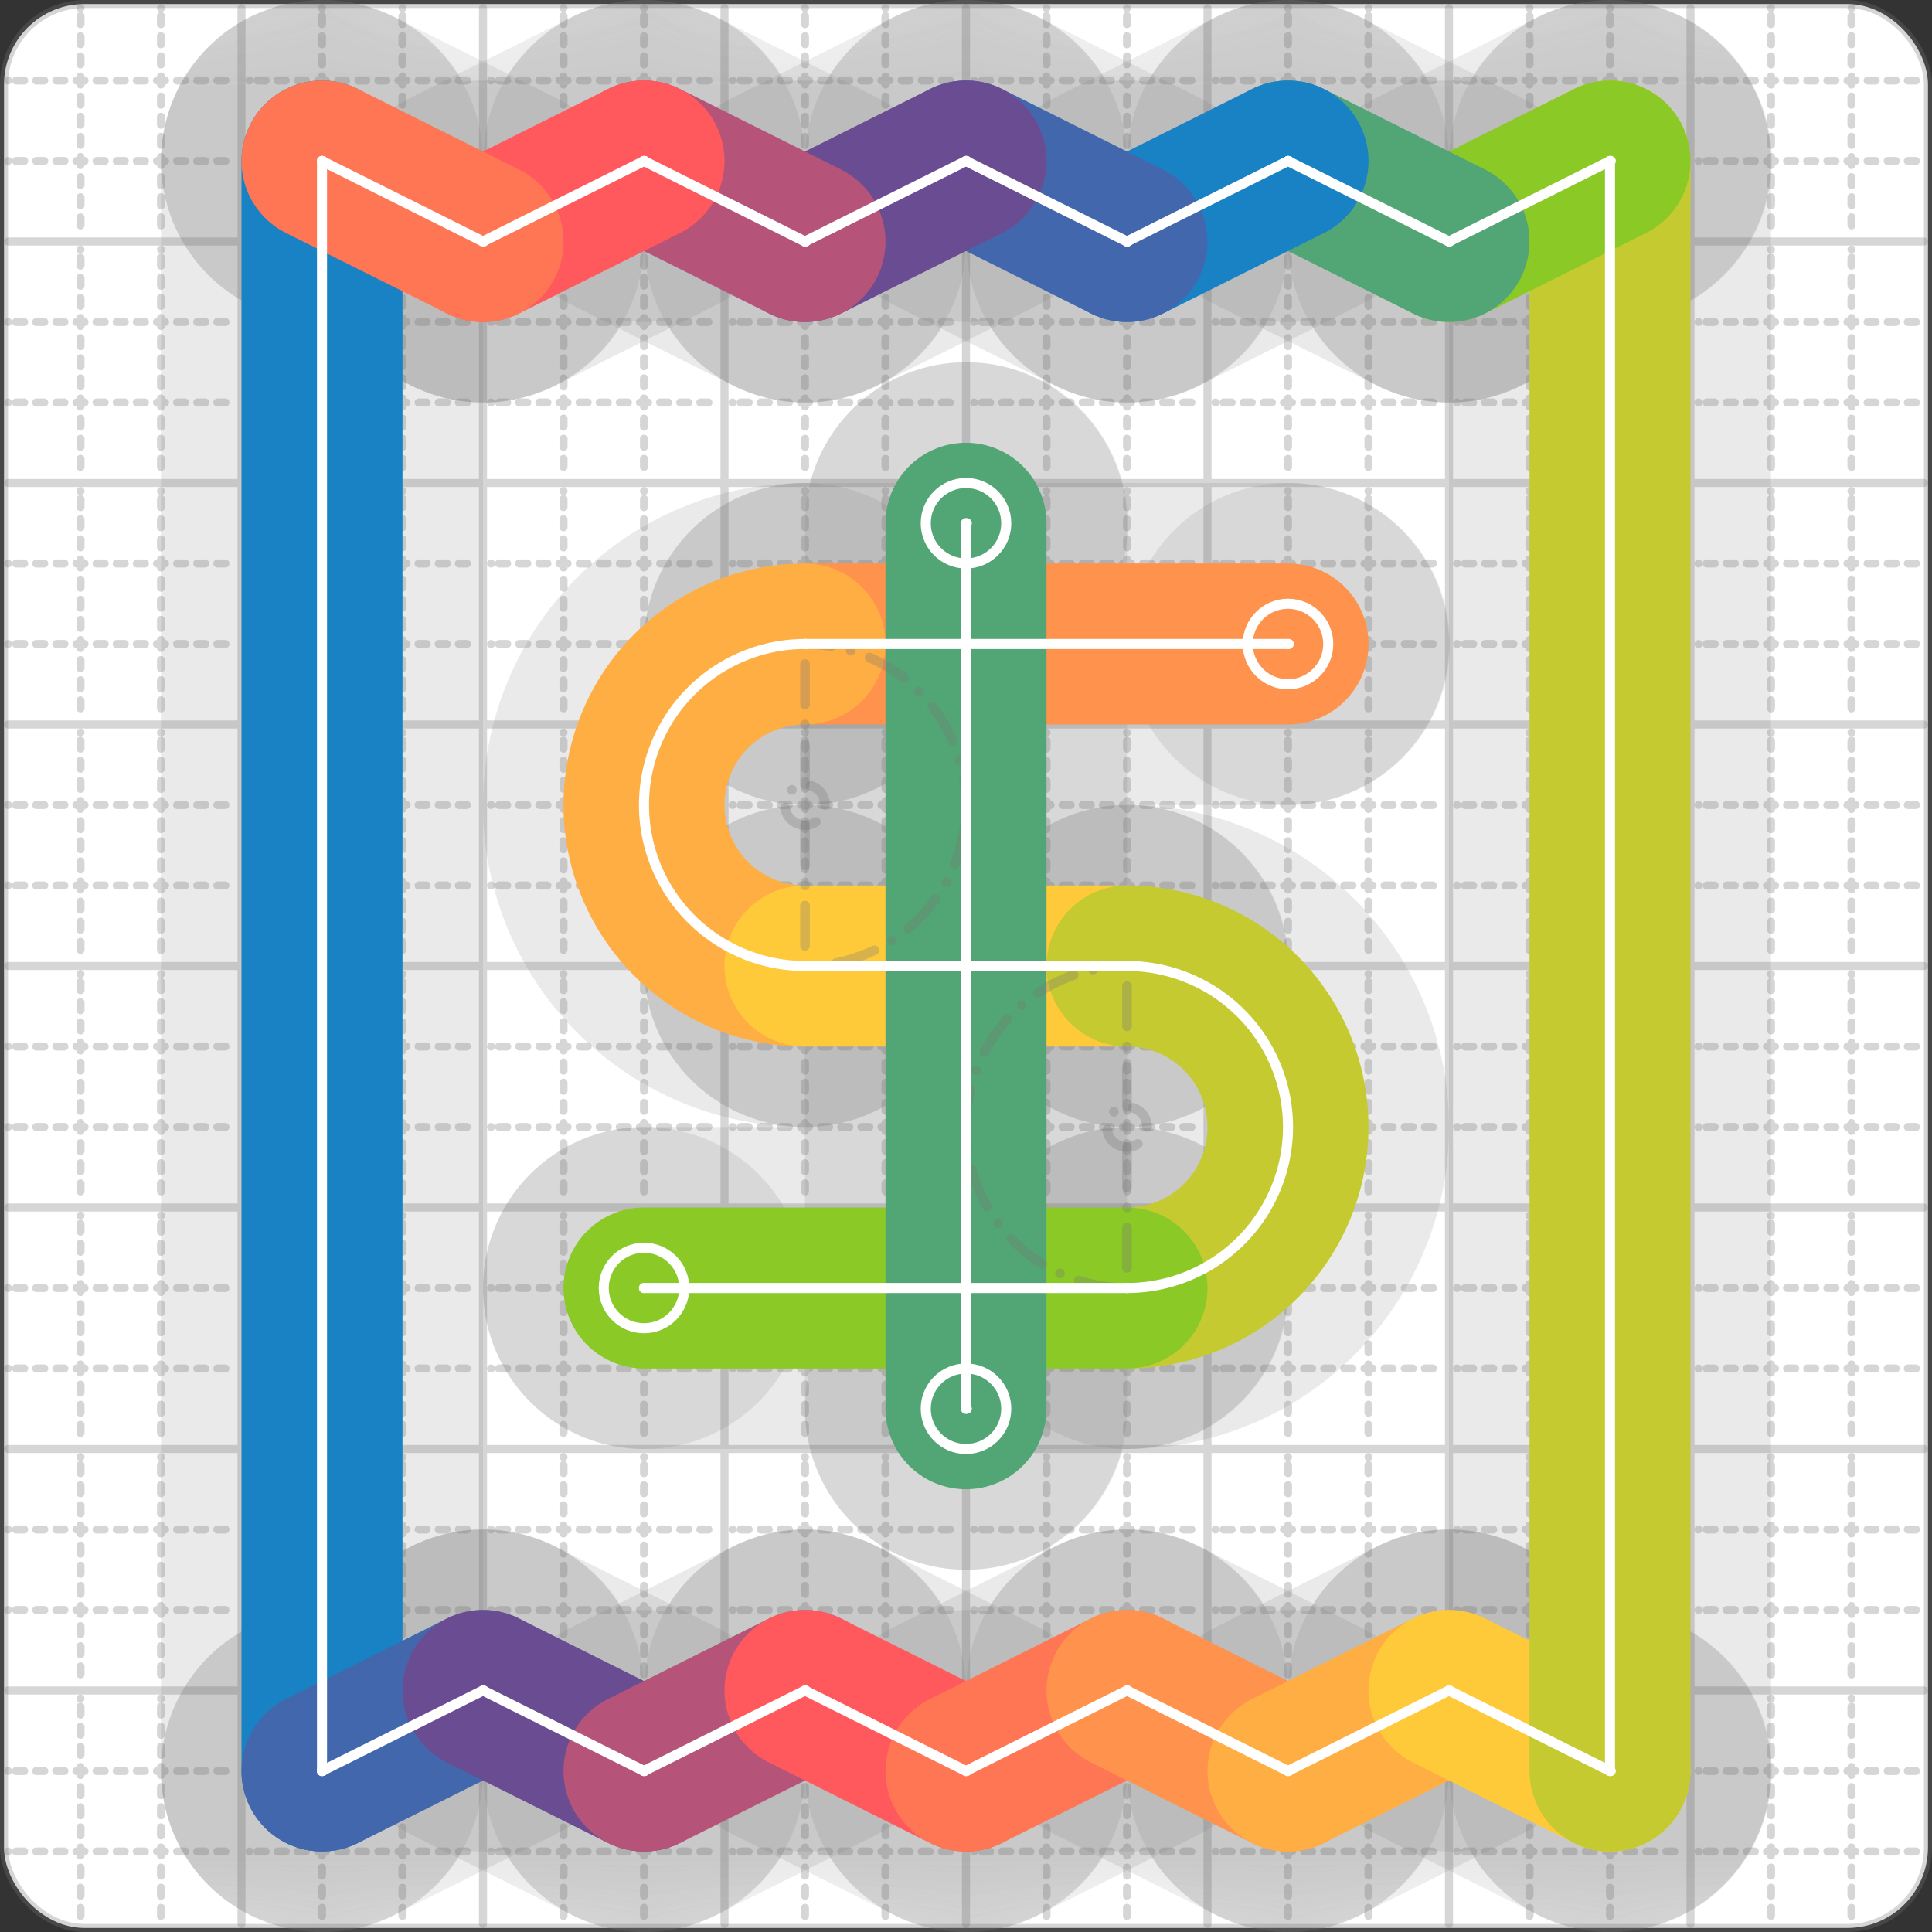 <svg xmlns="http://www.w3.org/2000/svg" width="24" height="24" viewBox="0 0 24 24" fill="none" stroke="currentColor" stroke-width="2" stroke-linecap="round" stroke-linejoin="round"><rect x="0" y="0" width="24" height="24" fill="#333333" stroke="none"/><style>
  @media screen and (prefers-color-scheme: light) {
    .svg-preview-grid-rect { fill: none }
  }
  @media screen and (prefers-color-scheme: dark) {
    .svg-preview-grid-rect { fill: none }
    .svg
    .svg-preview-grid-group,
    .svg-preview-radii-group,
    .svg-preview-shadow-mask-group,
    .svg-preview-shadow-group {
      stroke: #fff;
    }
  }
</style><g class="svg-preview-grid-group" stroke-linecap="butt" stroke-width="0.1" stroke="#777" stroke-opacity="0.3"><rect class="svg-preview-grid-rect" width="23.9" height="23.9" x="0.05" y="0.05" rx="1" fill="#fff"></rect><path stroke-dasharray="0 0.1 0.1 0.15 0.1 0.15 0.1 0.15 0.1 0.15 0.1 0.15 0.1 0.15 0.1 0.15 0.1 0.15 0.1 0.15 0.1 0.15 0.1 0.15 0 0.15" stroke-width="0.1" d="M0.1 1h23.8M1 0.1v23.8M0.1 2h23.8M2 0.1v23.8M0.1 4h23.8M4 0.1v23.8M0.1 5h23.8M5 0.1v23.8M0.1 7h23.8M7 0.1v23.8M0.1 8h23.8M8 0.1v23.8M0.1 10h23.8M10 0.1v23.8M0.1 11h23.8M11 0.1v23.8M0.1 13h23.8M13 0.1v23.8M0.1 14h23.8M14 0.1v23.8M0.1 16h23.8M16 0.1v23.8M0.1 17h23.8M17 0.1v23.8M0.1 19h23.8M19 0.1v23.8M0.1 20h23.8M20 0.1v23.8M0.1 22h23.8M22 0.1v23.8M0.1 23h23.8M23 0.1v23.8"></path><path d="M0.1 3h23.8M3 0.1v23.8M0.1 6h23.8M6 0.1v23.8M0.1 9h23.8M9 0.1v23.8M0.1 12h23.8M12 0.1v23.8M0.1 15h23.8M15 0.1v23.8M0.1 18h23.8M18 0.1v23.8M0.1 21h23.8M21 0.1v23.8"></path></g><g class="svg-preview-shadow-mask-group" stroke-width="4" stroke="#777" stroke-opacity="0.15"><mask id="svg-preview-shadow-mask-0" maskUnits="userSpaceOnUse" stroke-opacity="1" stroke-width="4" stroke="#000"><rect x="0" y="0" width="24" height="24" fill="#fff" stroke="none" rx="1"></rect><path d="M4 2h.01M4 22h.01M6 21h.01M8 22h.01M10 21h.01M12 22h.01M14 21h.01M16 22h.01M18 21h.01M20 22h.01M20 2h.01M18 3h.01M16 2h.01M14 3h.01M12 2h.01M10 3h.01M8 2h.01M6 3h.01"></path></mask><mask id="svg-preview-shadow-mask-1" maskUnits="userSpaceOnUse" stroke-opacity="1" stroke-width="4" stroke="#000"><rect x="0" y="0" width="24" height="24" fill="#fff" stroke="none" rx="1"></rect><path d="M16 8h.01M10 8h.01M10 12h.01M14 12h.01M14 16h.01M8 16h.01"></path></mask><mask id="svg-preview-shadow-mask-2" maskUnits="userSpaceOnUse" stroke-opacity="1" stroke-width="4" stroke="#000"><rect x="0" y="0" width="24" height="24" fill="#fff" stroke="none" rx="1"></rect><path d="M12 17.5h.01M12 6.5h.01"></path></mask></g><g class="svg-preview-shadow-group" stroke-width="4" stroke="#777" stroke-opacity="0.15"><path mask="url(#svg-preview-shadow-mask-0)" d="M 4 2 L 4 22"></path><path mask="url(#svg-preview-shadow-mask-0)" d="M 4 22 L 6 21"></path><path mask="url(#svg-preview-shadow-mask-0)" d="M 6 21 L 8 22"></path><path mask="url(#svg-preview-shadow-mask-0)" d="M 8 22 L 10 21"></path><path mask="url(#svg-preview-shadow-mask-0)" d="M 10 21 L 12 22"></path><path mask="url(#svg-preview-shadow-mask-0)" d="M 12 22 L 14 21"></path><path mask="url(#svg-preview-shadow-mask-0)" d="M 14 21 L 16 22"></path><path mask="url(#svg-preview-shadow-mask-0)" d="M 16 22 L 18 21"></path><path mask="url(#svg-preview-shadow-mask-0)" d="M 18 21 L 20 22"></path><path mask="url(#svg-preview-shadow-mask-0)" d="M 20 22 L 20 2"></path><path mask="url(#svg-preview-shadow-mask-0)" d="M 20 2 L 18 3"></path><path mask="url(#svg-preview-shadow-mask-0)" d="M 18 3 L 16 2"></path><path mask="url(#svg-preview-shadow-mask-0)" d="M 16 2 L 14 3"></path><path mask="url(#svg-preview-shadow-mask-0)" d="M 14 3 L 12 2"></path><path mask="url(#svg-preview-shadow-mask-0)" d="M 12 2 L 10 3"></path><path mask="url(#svg-preview-shadow-mask-0)" d="M 10 3 L 8 2"></path><path mask="url(#svg-preview-shadow-mask-0)" d="M 8 2 L 6 3"></path><path mask="url(#svg-preview-shadow-mask-0)" d="M 6 3 L 4 2"></path><path mask="url(#svg-preview-shadow-mask-1)" d="M 16 8 L 10 8"></path><path mask="url(#svg-preview-shadow-mask-1)" d="M 10 8 A2 2 0 1 0 10 12"></path><path mask="url(#svg-preview-shadow-mask-1)" d="M 10 12 L 14 12"></path><path mask="url(#svg-preview-shadow-mask-1)" d="M 14 12 A2 2 0 1 1 14 16"></path><path mask="url(#svg-preview-shadow-mask-1)" d="M 14 16 L 8 16"></path><path mask="url(#svg-preview-shadow-mask-2)" d="M 12 17.5 L 12 6.5"></path><path d="M4 2h.01M4 22h.01M6 21h.01M8 22h.01M10 21h.01M12 22h.01M14 21h.01M16 22h.01M18 21h.01M20 22h.01M20 2h.01M18 3h.01M16 2h.01M14 3h.01M12 2h.01M10 3h.01M8 2h.01M6 3h.01M16 8h.01M10 8h.01M10 12h.01M14 12h.01M14 16h.01M8 16h.01M12 17.5h.01M12 6.5h.01"></path></g><g class="svg-preview-handles-group" stroke-width="0.12" stroke="#777" stroke-opacity="0.6"></g><g class="svg-preview-colored-path-group"><path d="M 4 2 L 4 22" stroke="#1982c4"></path><path d="M 4 22 L 6 21" stroke="#4267AC"></path><path d="M 6 21 L 8 22" stroke="#6a4c93"></path><path d="M 8 22 L 10 21" stroke="#B55379"></path><path d="M 10 21 L 12 22" stroke="#FF595E"></path><path d="M 12 22 L 14 21" stroke="#FF7655"></path><path d="M 14 21 L 16 22" stroke="#ff924c"></path><path d="M 16 22 L 18 21" stroke="#FFAE43"></path><path d="M 18 21 L 20 22" stroke="#ffca3a"></path><path d="M 20 22 L 20 2" stroke="#C5CA30"></path><path d="M 20 2 L 18 3" stroke="#8ac926"></path><path d="M 18 3 L 16 2" stroke="#52A675"></path><path d="M 16 2 L 14 3" stroke="#1982c4"></path><path d="M 14 3 L 12 2" stroke="#4267AC"></path><path d="M 12 2 L 10 3" stroke="#6a4c93"></path><path d="M 10 3 L 8 2" stroke="#B55379"></path><path d="M 8 2 L 6 3" stroke="#FF595E"></path><path d="M 6 3 L 4 2" stroke="#FF7655"></path><path d="M 16 8 L 10 8" stroke="#ff924c"></path><path d="M 10 8 A2 2 0 1 0 10 12" stroke="#FFAE43"></path><path d="M 10 12 L 14 12" stroke="#ffca3a"></path><path d="M 14 12 A2 2 0 1 1 14 16" stroke="#C5CA30"></path><path d="M 14 16 L 8 16" stroke="#8ac926"></path><path d="M 12 17.5 L 12 6.5" stroke="#52A675"></path></g><g class="svg-preview-radii-group" stroke-width="0.12" stroke-dasharray="0 0.25 0.25" stroke="#777" stroke-opacity="0.3"><path d="M10 8 10 10 10 12"></path><circle cy="10" cx="10" r="0.25" stroke-dasharray="0"></circle><circle cy="10" cx="10" r="2"></circle><path d="M14 12 14 14 14 16"></path><circle cy="14" cx="14" r="0.25" stroke-dasharray="0"></circle><circle cy="14" cx="14" r="2"></circle></g><g class="svg-preview-control-path-marker-mask-group" stroke-width="1" stroke="#000"><mask id="svg-preview-control-path-marker-mask-0" maskUnits="userSpaceOnUse"><rect x="0" y="0" width="24" height="24" fill="#fff" stroke="none" rx="1"></rect><path d="M4 2h.01"></path><path d="M4 22h.01"></path></mask><mask id="svg-preview-control-path-marker-mask-1" maskUnits="userSpaceOnUse"><rect x="0" y="0" width="24" height="24" fill="#fff" stroke="none" rx="1"></rect><path d="M4 22h.01"></path><path d="M6 21h.01"></path></mask><mask id="svg-preview-control-path-marker-mask-2" maskUnits="userSpaceOnUse"><rect x="0" y="0" width="24" height="24" fill="#fff" stroke="none" rx="1"></rect><path d="M6 21h.01"></path><path d="M8 22h.01"></path></mask><mask id="svg-preview-control-path-marker-mask-3" maskUnits="userSpaceOnUse"><rect x="0" y="0" width="24" height="24" fill="#fff" stroke="none" rx="1"></rect><path d="M8 22h.01"></path><path d="M10 21h.01"></path></mask><mask id="svg-preview-control-path-marker-mask-4" maskUnits="userSpaceOnUse"><rect x="0" y="0" width="24" height="24" fill="#fff" stroke="none" rx="1"></rect><path d="M10 21h.01"></path><path d="M12 22h.01"></path></mask><mask id="svg-preview-control-path-marker-mask-5" maskUnits="userSpaceOnUse"><rect x="0" y="0" width="24" height="24" fill="#fff" stroke="none" rx="1"></rect><path d="M12 22h.01"></path><path d="M14 21h.01"></path></mask><mask id="svg-preview-control-path-marker-mask-6" maskUnits="userSpaceOnUse"><rect x="0" y="0" width="24" height="24" fill="#fff" stroke="none" rx="1"></rect><path d="M14 21h.01"></path><path d="M16 22h.01"></path></mask><mask id="svg-preview-control-path-marker-mask-7" maskUnits="userSpaceOnUse"><rect x="0" y="0" width="24" height="24" fill="#fff" stroke="none" rx="1"></rect><path d="M16 22h.01"></path><path d="M18 21h.01"></path></mask><mask id="svg-preview-control-path-marker-mask-8" maskUnits="userSpaceOnUse"><rect x="0" y="0" width="24" height="24" fill="#fff" stroke="none" rx="1"></rect><path d="M18 21h.01"></path><path d="M20 22h.01"></path></mask><mask id="svg-preview-control-path-marker-mask-9" maskUnits="userSpaceOnUse"><rect x="0" y="0" width="24" height="24" fill="#fff" stroke="none" rx="1"></rect><path d="M20 22h.01"></path><path d="M20 2h.01"></path></mask><mask id="svg-preview-control-path-marker-mask-10" maskUnits="userSpaceOnUse"><rect x="0" y="0" width="24" height="24" fill="#fff" stroke="none" rx="1"></rect><path d="M20 2h.01"></path><path d="M18 3h.01"></path></mask><mask id="svg-preview-control-path-marker-mask-11" maskUnits="userSpaceOnUse"><rect x="0" y="0" width="24" height="24" fill="#fff" stroke="none" rx="1"></rect><path d="M18 3h.01"></path><path d="M16 2h.01"></path></mask><mask id="svg-preview-control-path-marker-mask-12" maskUnits="userSpaceOnUse"><rect x="0" y="0" width="24" height="24" fill="#fff" stroke="none" rx="1"></rect><path d="M16 2h.01"></path><path d="M14 3h.01"></path></mask><mask id="svg-preview-control-path-marker-mask-13" maskUnits="userSpaceOnUse"><rect x="0" y="0" width="24" height="24" fill="#fff" stroke="none" rx="1"></rect><path d="M14 3h.01"></path><path d="M12 2h.01"></path></mask><mask id="svg-preview-control-path-marker-mask-14" maskUnits="userSpaceOnUse"><rect x="0" y="0" width="24" height="24" fill="#fff" stroke="none" rx="1"></rect><path d="M12 2h.01"></path><path d="M10 3h.01"></path></mask><mask id="svg-preview-control-path-marker-mask-15" maskUnits="userSpaceOnUse"><rect x="0" y="0" width="24" height="24" fill="#fff" stroke="none" rx="1"></rect><path d="M10 3h.01"></path><path d="M8 2h.01"></path></mask><mask id="svg-preview-control-path-marker-mask-16" maskUnits="userSpaceOnUse"><rect x="0" y="0" width="24" height="24" fill="#fff" stroke="none" rx="1"></rect><path d="M8 2h.01"></path><path d="M6 3h.01"></path></mask><mask id="svg-preview-control-path-marker-mask-17" maskUnits="userSpaceOnUse"><rect x="0" y="0" width="24" height="24" fill="#fff" stroke="none" rx="1"></rect><path d="M6 3h.01"></path><path d="M4 2h.01"></path></mask><mask id="svg-preview-control-path-marker-mask-18" maskUnits="userSpaceOnUse"><rect x="0" y="0" width="24" height="24" fill="#fff" stroke="none" rx="1"></rect><path d="M16 8h.01"></path><path d="M10 8h.01"></path></mask><mask id="svg-preview-control-path-marker-mask-19" maskUnits="userSpaceOnUse"><rect x="0" y="0" width="24" height="24" fill="#fff" stroke="none" rx="1"></rect><path d="M10 8h.01"></path><path d="M10 12h.01"></path></mask><mask id="svg-preview-control-path-marker-mask-20" maskUnits="userSpaceOnUse"><rect x="0" y="0" width="24" height="24" fill="#fff" stroke="none" rx="1"></rect><path d="M10 12h.01"></path><path d="M14 12h.01"></path></mask><mask id="svg-preview-control-path-marker-mask-21" maskUnits="userSpaceOnUse"><rect x="0" y="0" width="24" height="24" fill="#fff" stroke="none" rx="1"></rect><path d="M14 12h.01"></path><path d="M14 16h.01"></path></mask><mask id="svg-preview-control-path-marker-mask-22" maskUnits="userSpaceOnUse"><rect x="0" y="0" width="24" height="24" fill="#fff" stroke="none" rx="1"></rect><path d="M14 16h.01"></path><path d="M8 16h.01"></path></mask><mask id="svg-preview-control-path-marker-mask-23" maskUnits="userSpaceOnUse"><rect x="0" y="0" width="24" height="24" fill="#fff" stroke="none" rx="1"></rect><path d="M12 17.5h.01"></path><path d="M12 6.5h.01"></path></mask></g><g class="svg-preview-control-path-group" stroke="#fff" stroke-width="0.125"><path mask="url(#svg-preview-control-path-marker-mask-0)" d="M 4 2 L 4 22"></path><path mask="url(#svg-preview-control-path-marker-mask-1)" d="M 4 22 L 6 21"></path><path mask="url(#svg-preview-control-path-marker-mask-2)" d="M 6 21 L 8 22"></path><path mask="url(#svg-preview-control-path-marker-mask-3)" d="M 8 22 L 10 21"></path><path mask="url(#svg-preview-control-path-marker-mask-4)" d="M 10 21 L 12 22"></path><path mask="url(#svg-preview-control-path-marker-mask-5)" d="M 12 22 L 14 21"></path><path mask="url(#svg-preview-control-path-marker-mask-6)" d="M 14 21 L 16 22"></path><path mask="url(#svg-preview-control-path-marker-mask-7)" d="M 16 22 L 18 21"></path><path mask="url(#svg-preview-control-path-marker-mask-8)" d="M 18 21 L 20 22"></path><path mask="url(#svg-preview-control-path-marker-mask-9)" d="M 20 22 L 20 2"></path><path mask="url(#svg-preview-control-path-marker-mask-10)" d="M 20 2 L 18 3"></path><path mask="url(#svg-preview-control-path-marker-mask-11)" d="M 18 3 L 16 2"></path><path mask="url(#svg-preview-control-path-marker-mask-12)" d="M 16 2 L 14 3"></path><path mask="url(#svg-preview-control-path-marker-mask-13)" d="M 14 3 L 12 2"></path><path mask="url(#svg-preview-control-path-marker-mask-14)" d="M 12 2 L 10 3"></path><path mask="url(#svg-preview-control-path-marker-mask-15)" d="M 10 3 L 8 2"></path><path mask="url(#svg-preview-control-path-marker-mask-16)" d="M 8 2 L 6 3"></path><path mask="url(#svg-preview-control-path-marker-mask-17)" d="M 6 3 L 4 2"></path><path mask="url(#svg-preview-control-path-marker-mask-18)" d="M 16 8 L 10 8"></path><path mask="url(#svg-preview-control-path-marker-mask-19)" d="M 10 8 A2 2 0 1 0 10 12"></path><path mask="url(#svg-preview-control-path-marker-mask-20)" d="M 10 12 L 14 12"></path><path mask="url(#svg-preview-control-path-marker-mask-21)" d="M 14 12 A2 2 0 1 1 14 16"></path><path mask="url(#svg-preview-control-path-marker-mask-22)" d="M 14 16 L 8 16"></path><path mask="url(#svg-preview-control-path-marker-mask-23)" d="M 12 17.5 L 12 6.5"></path></g><g class="svg-preview-control-path-marker-group" stroke="#fff" stroke-width="0.125"><path d="M4 2h.01M4 22h.01M4 22h.01M6 21h.01M6 21h.01M8 22h.01M8 22h.01M10 21h.01M10 21h.01M12 22h.01M12 22h.01M14 21h.01M14 21h.01M16 22h.01M16 22h.01M18 21h.01M18 21h.01M20 22h.01M20 22h.01M20 2h.01M20 2h.01M18 3h.01M18 3h.01M16 2h.01M16 2h.01M14 3h.01M14 3h.01M12 2h.01M12 2h.01M10 3h.01M10 3h.01M8 2h.01M8 2h.01M6 3h.01M6 3h.01M4 2h.01M16 8h.01M10 8h.01M10 8h.01M10 12h.01M10 12h.01M14 12h.01M14 12h.01M14 16h.01M14 16h.01M8 16h.01M12 17.5h.01M12 6.5h.01"></path><circle cx="16" cy="8" r="0.5"></circle><circle cx="8" cy="16" r="0.5"></circle><circle cx="12" cy="17.5" r="0.5"></circle><circle cx="12" cy="6.5" r="0.5"></circle></g><g class="svg-preview-handles-group" stroke-width="0.12" stroke="#FFF" stroke-opacity="0.3"></g></svg>